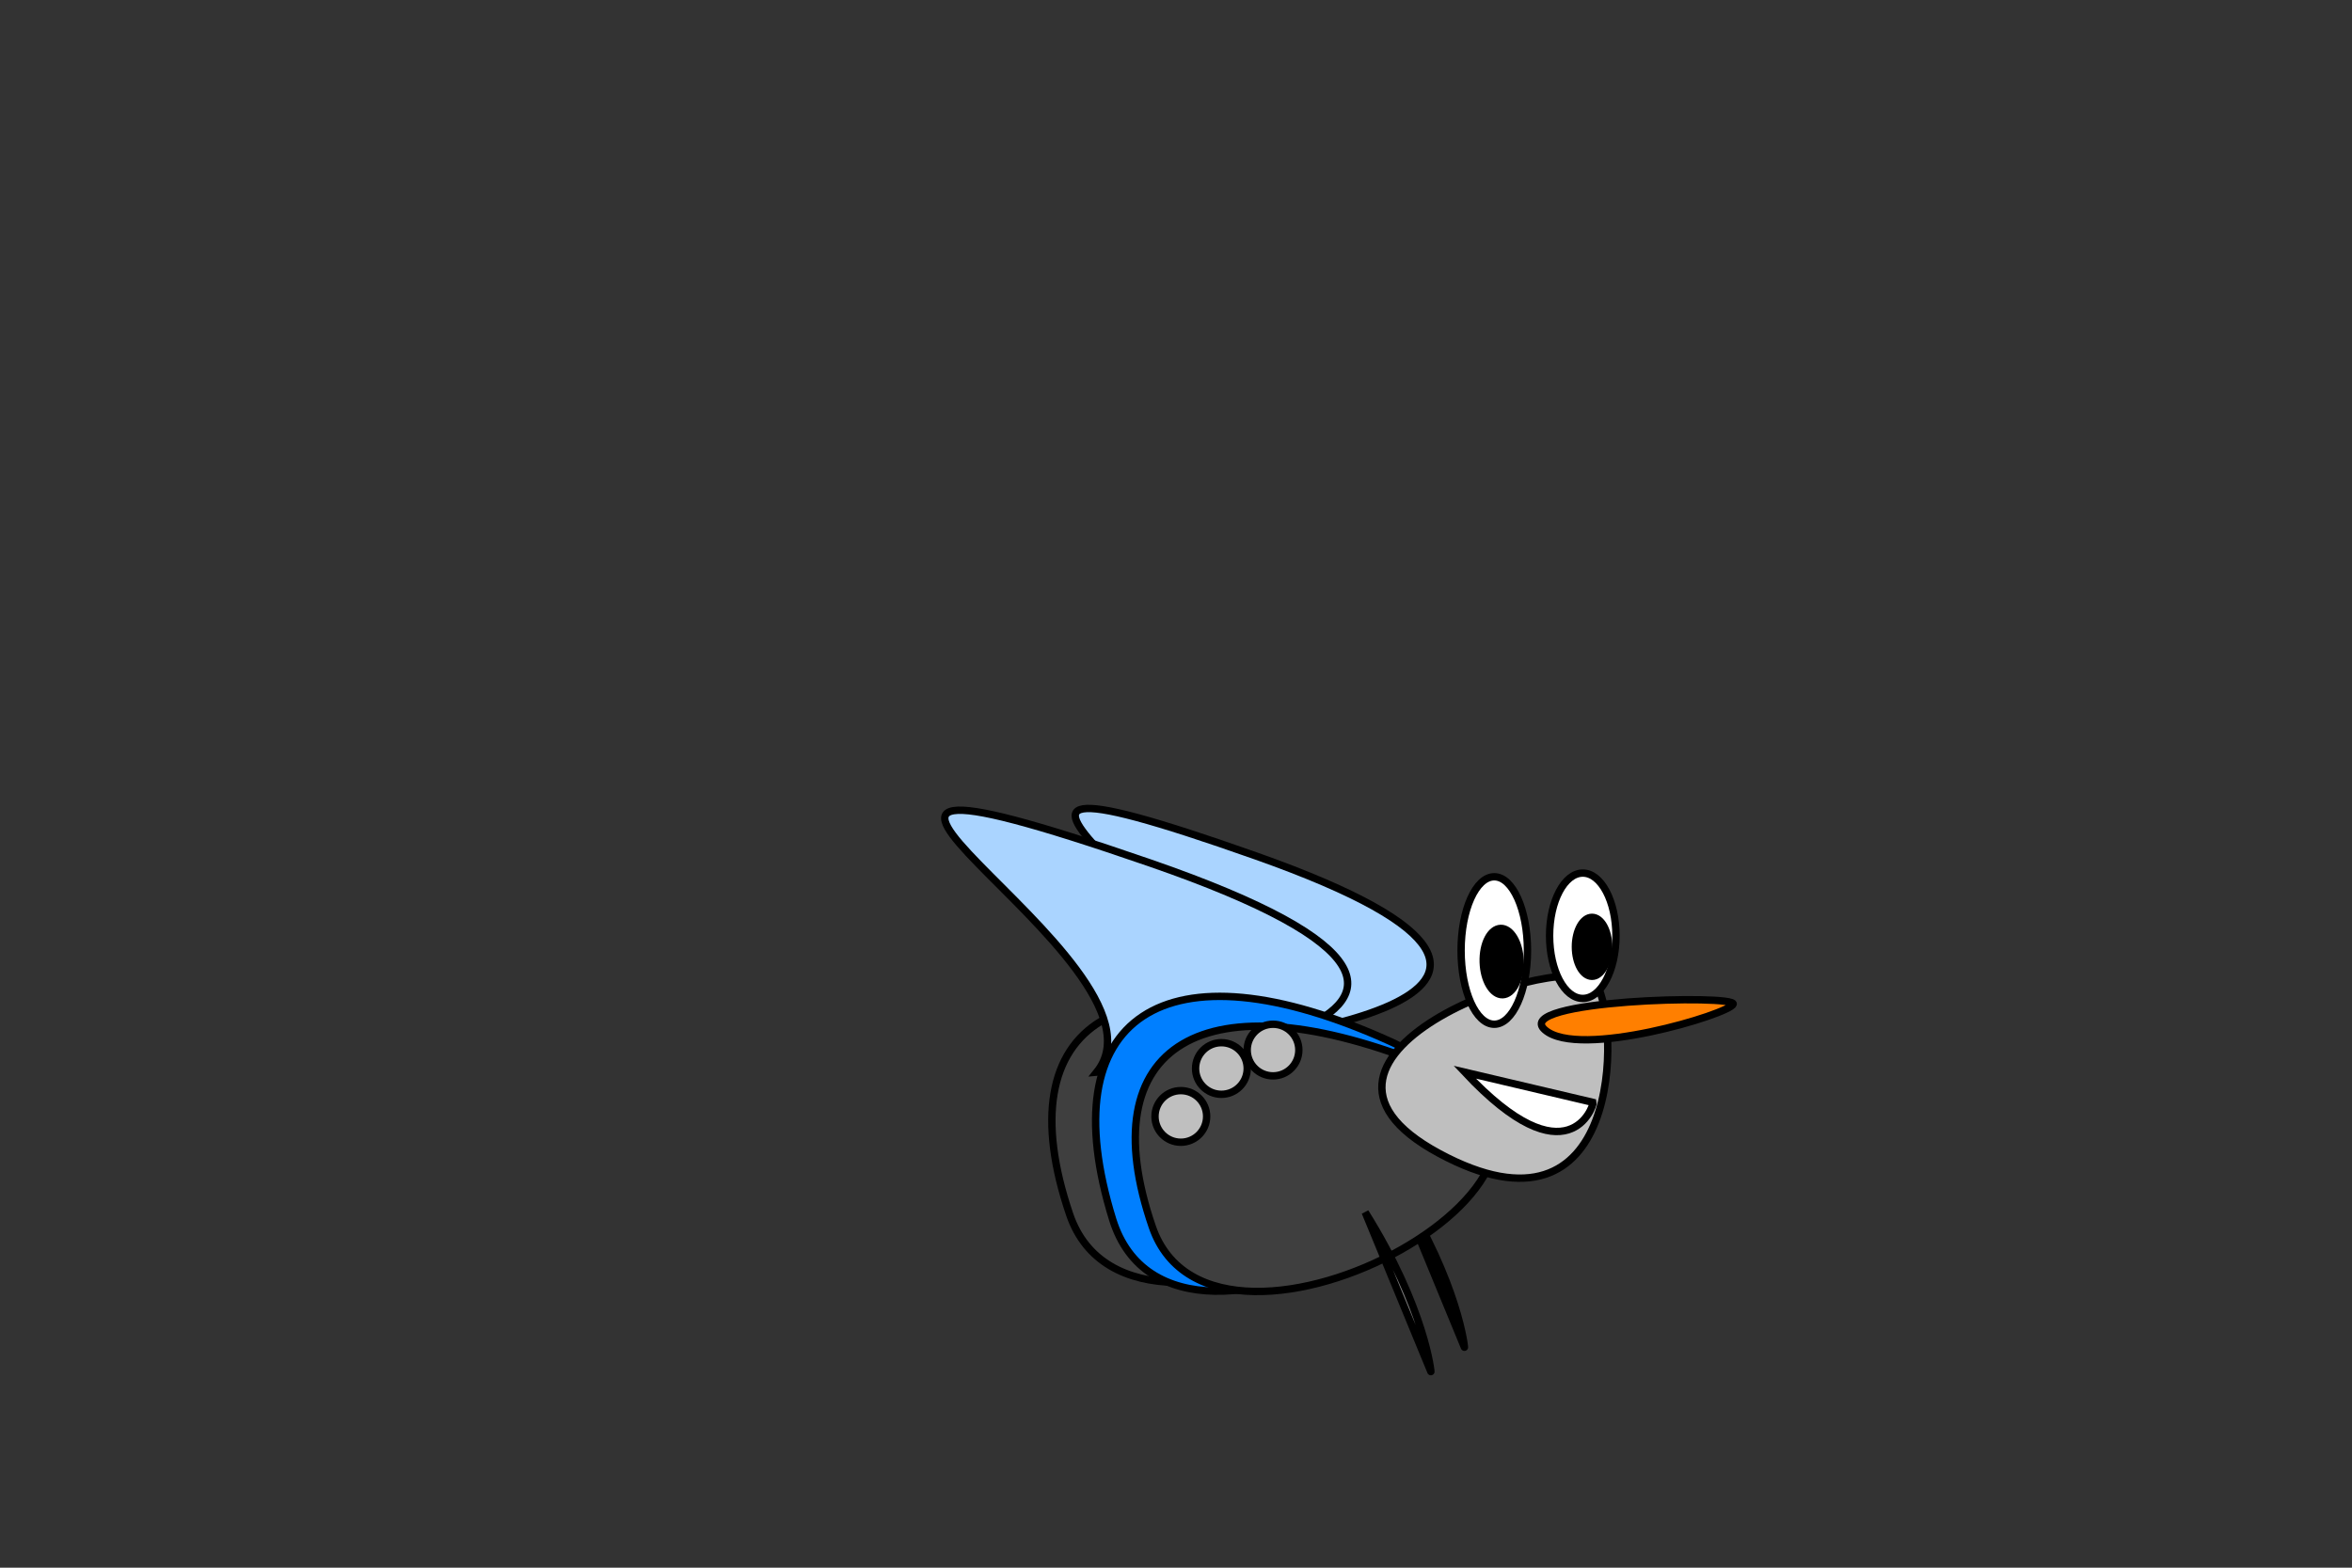 <?xml version="1.0"?><svg width="637.795" height="425.197" xmlns="http://www.w3.org/2000/svg">
 <rect width="100%" height="100%" fill="#333333" stroke="none"/>
 <!-- Created with SVG-edit - http://svg-edit.googlecode.com/ -->
 <title>Bumblefly</title>
 <g>
  <title>Layer 1</title>
  <path id="svg_20" d="m290.046,329.347c-17.595,-51.815 14.076,-72.54 78.593,-45.77c64.517,26.771 -60.997,97.584 -78.593,45.77z" stroke-width="2" stroke="#000000" fill="#3f3f3f"/>
  <path id="svg_35" d="m327.87,283.327c21.501,-27.278 -100.784,-91.275 12.628,-51.201c113.413,40.074 -12.628,51.201 -12.628,51.201z" stroke-width="2" stroke="#000000" fill="#aad4ff"/>
  <path id="svg_2" d="m297.385,290.803c24.405,-30.259 -114.398,-101.25 14.334,-56.797c128.732,44.453 -14.334,56.797 -14.334,56.797z" stroke-width="2" stroke="#000000" fill="#aad4ff"/>
  <path id="svg_5" d="m301.725,330.749c-16.903,-54.543 13.523,-76.36 75.501,-48.18c61.978,28.181 -58.598,102.723 -75.501,48.18z" stroke-width="2" stroke="#000000" fill="#007fff"/>
  <path id="svg_30" d="m379.3,322.193c16.396,26.183 17.958,43.95 17.798,43.199l-17.798,-43.199z" stroke-width="2" stroke="#000000" fill="#000000"/>
  <path id="svg_19" d="m312.481,332.778c-16.903,-49.086 13.523,-68.72 75.501,-43.359c61.978,25.361 -58.598,92.445 -75.501,43.359z" stroke-width="2" stroke="#000000" fill="#3f3f3f"/>
  <path id="svg_7" d="m390.205,312.803c50,27 49,-35 42.795,-45.803c-6.205,-10.803 -92.795,18.803 -42.795,45.803z" stroke-width="2" stroke="#000000" fill="#bfbfbf"/>
  <ellipse ry="20" rx="9" id="svg_10" cy="257.803" cx="405.205" stroke-width="2" stroke="#000000" fill="#ffffff"/>
  <ellipse id="svg_12" ry="17" rx="9" cy="253.802" cx="429.206" stroke-width="2" stroke="#000000" fill="#ffffff"/>
  <ellipse ry="8" rx="4.5" id="svg_13" cy="256.803" cx="431.705" stroke-width="2" stroke="#000000" fill="#000000"/>
  <ellipse rx="1" id="svg_14" cy="182.803" cx="447.205" stroke-width="2" stroke="#000000" fill="#000000"/>
  <ellipse transform="rotate(-1.74, 407.207, 260.8)" id="svg_15" ry="9" rx="5" cy="260.802" cx="407.206" stroke-width="2" stroke="#000000" fill="#000000"/>
  <path id="svg_23" d="m418.917,279.311c-9.177,-8.093 52.035,-9.637 51.072,-6.958c-0.963,2.679 -41.895,15.051 -51.072,6.958z" stroke-width="2" stroke="#000000" fill="#ff7f00"/>
  <path id="svg_26" d="m397.205,290.803c28.073,30 35.032,9 34.794,8.197l-34.794,-8.197z" stroke-width="2" stroke="#000000" fill="#ffffff"/>
  <path id="svg_29" d="m370.204,328.802c16.396,26.183 17.958,43.95 17.798,43.199l-17.798,-43.199z" stroke-width="2" stroke="#000000" fill="#7f7f7f"/>
  <ellipse ry="7" rx="7" id="svg_31" cy="302.803" cx="320.205" stroke-width="2" stroke="#000000" fill="#bfbfbf"/>
  <ellipse id="svg_32" ry="7" rx="7" cy="289.802" cx="331.206" stroke-width="2" stroke="#000000" fill="#bfbfbf"/>
  <ellipse id="svg_33" ry="7" rx="7" cy="284.802" cx="345.206" stroke-width="2" stroke="#000000" fill="#bfbfbf"/>
 </g>
</svg>